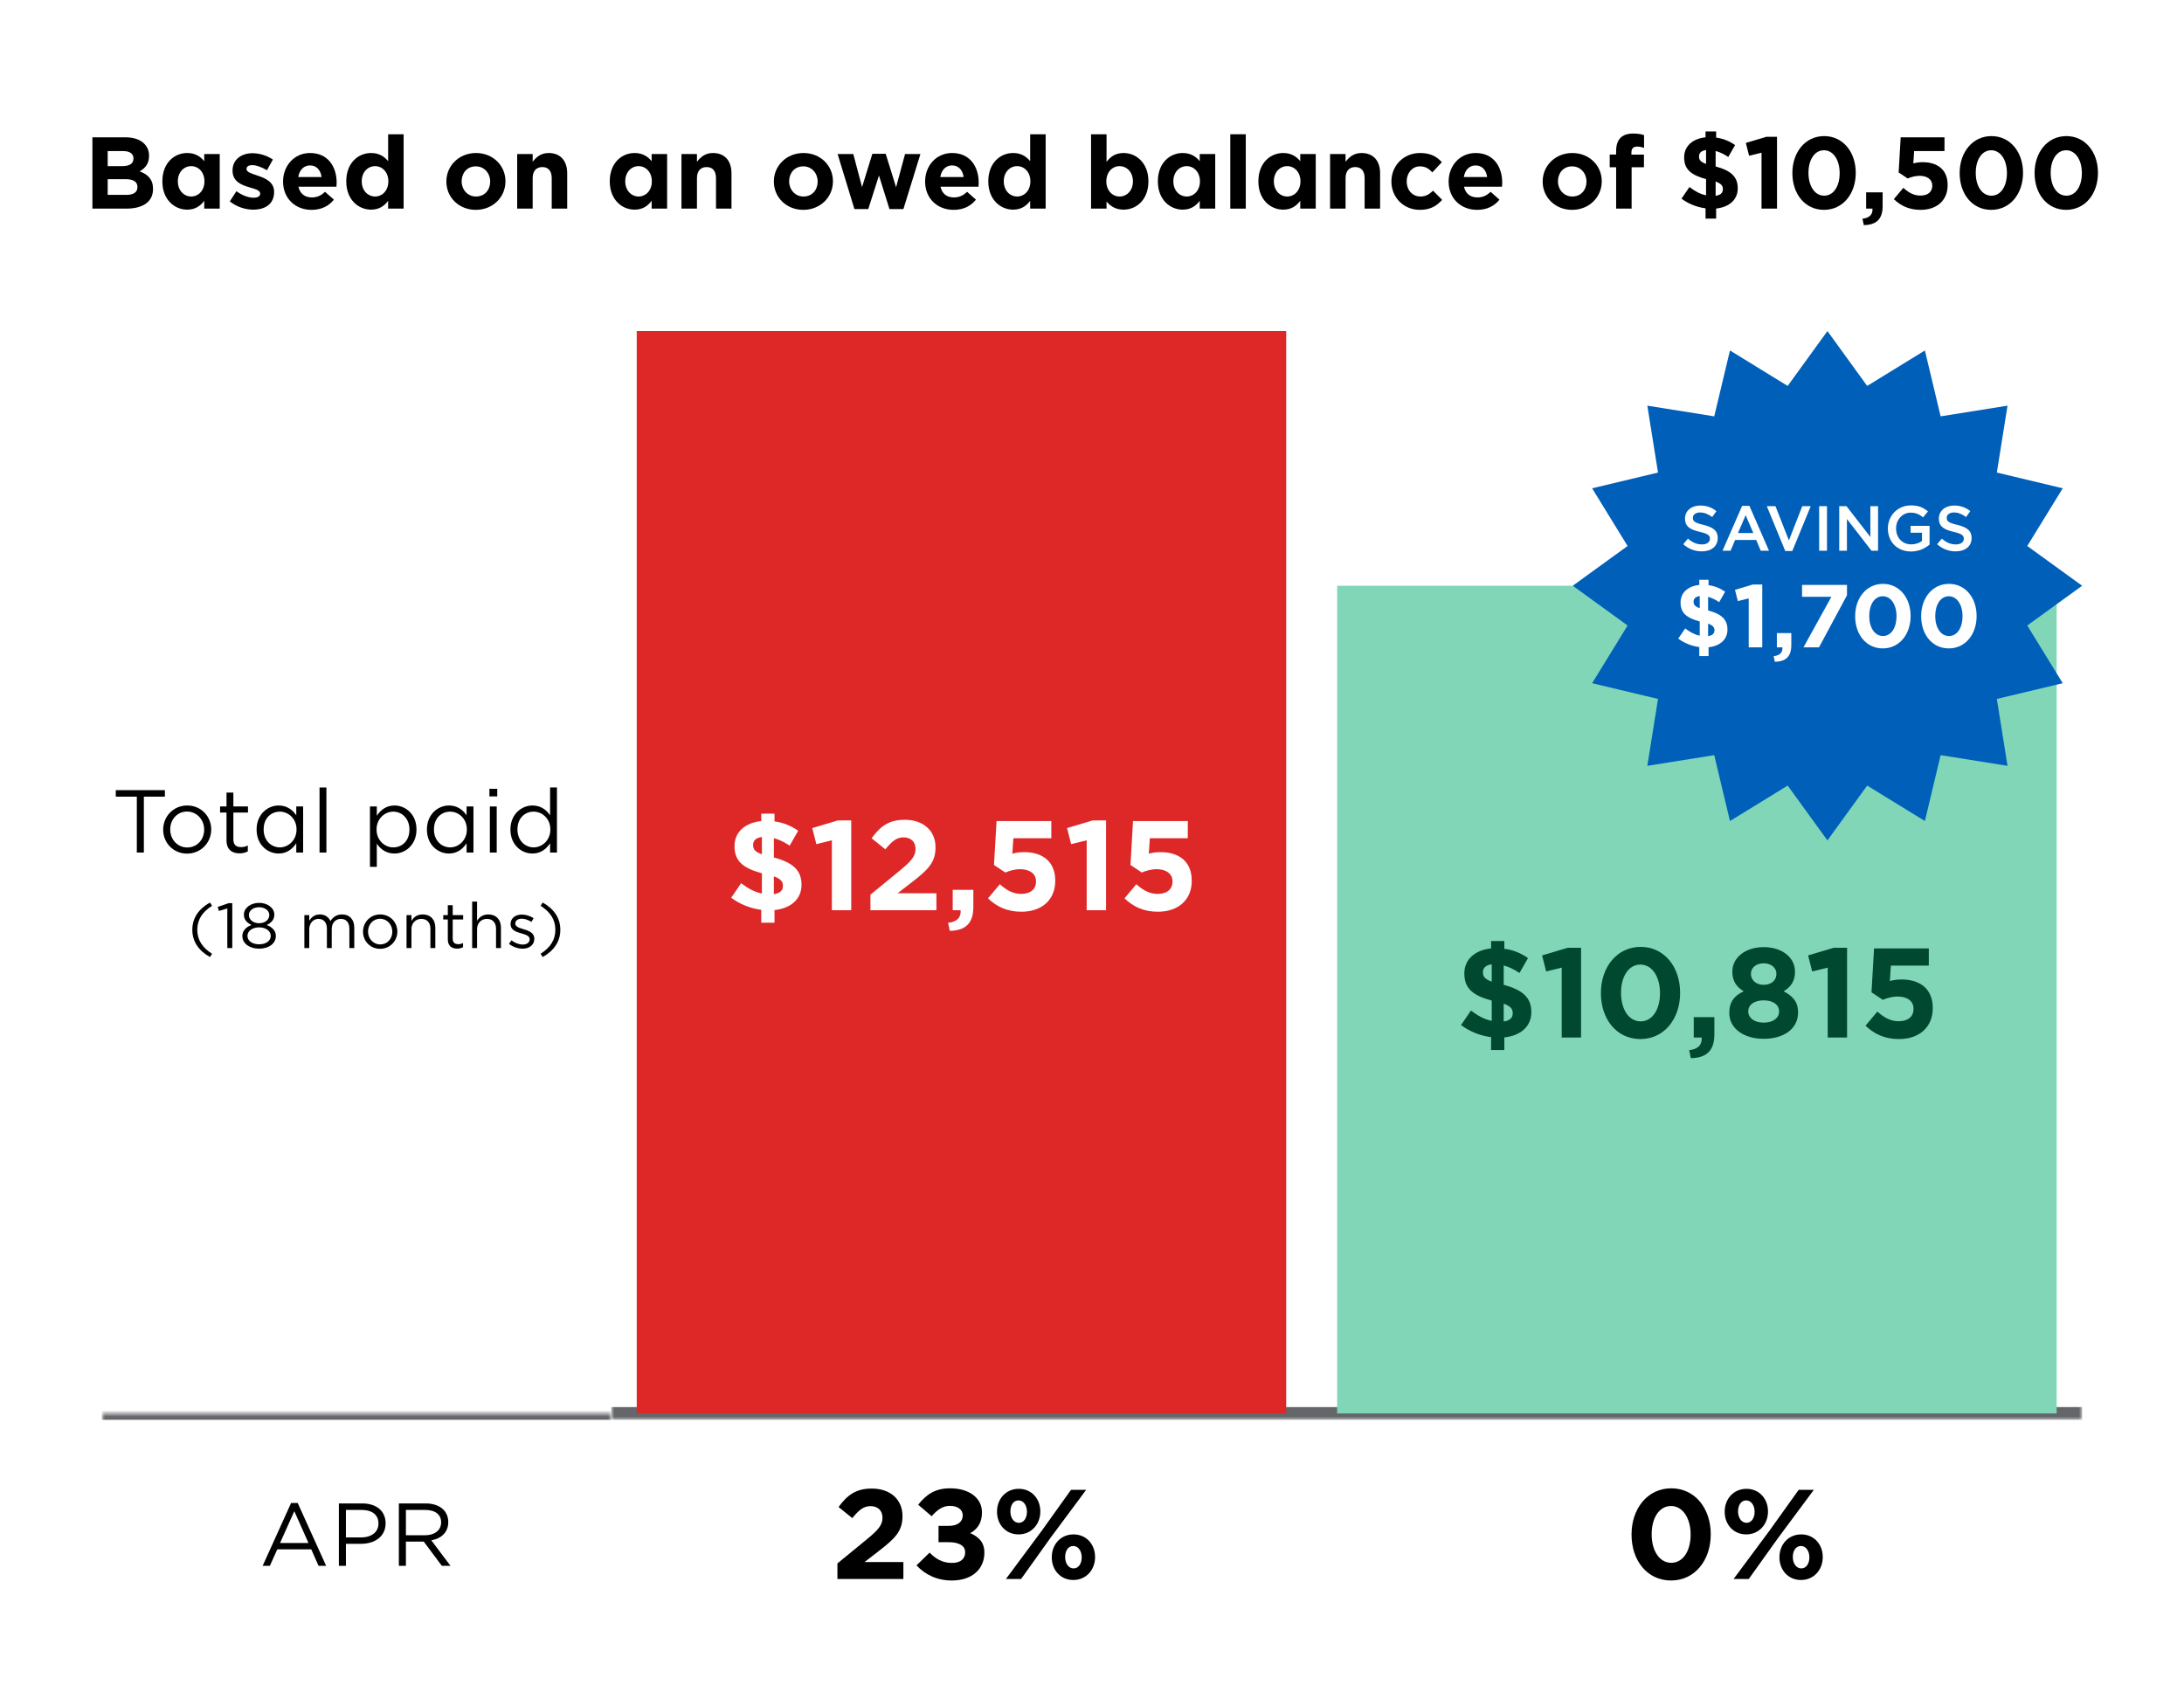 <svg width="343" height="268" viewBox="0 0 343 268" fill="none" xmlns="http://www.w3.org/2000/svg">
<rect width="343" height="268" fill="white"/>
<mask id="path-1-outside-1_399_18029" maskUnits="userSpaceOnUse" x="96" y="52" width="231" height="171" fill="black">
<rect fill="white" x="96" y="52" width="231" height="171"/>
<path d="M96 52H327V222H96V52Z"/>
</mask>
<path d="M327 221H96V223H327V221Z" fill="#64666A" mask="url(#path-1-outside-1_399_18029)"/>
<rect width="102" height="170" transform="translate(100 52)" fill="#DE2828"/>
<path d="M125.357 130.48L124.017 132.82C123.217 132.28 122.357 131.86 121.537 131.64V134.68C124.577 135.5 125.877 136.72 125.877 138.96V139C125.877 141.24 124.157 142.68 121.637 142.94V144.92H119.557V142.9C117.837 142.68 116.157 142 114.837 141L116.397 138.72C117.477 139.54 118.477 140.1 119.657 140.34V137.16C116.777 136.38 115.357 135.3 115.357 132.92V132.88C115.357 130.68 117.037 129.22 119.557 128.96V127.8H121.637V129.02C123.057 129.2 124.257 129.72 125.357 130.48ZM122.957 139.12C122.957 138.46 122.617 138.04 121.537 137.64V140.44C122.477 140.3 122.957 139.88 122.957 139.16V139.12ZM118.277 132.74C118.277 133.38 118.557 133.78 119.657 134.18V131.46C118.677 131.58 118.277 132.06 118.277 132.7V132.74Z" fill="white"/>
<path d="M130.647 142.96V131.98L128.207 132.58L127.567 130.06L131.587 128.86H133.687V142.96H130.647Z" fill="white"/>
<path d="M136.704 142.96V140.52L141.364 136.7C143.104 135.26 143.784 134.5 143.784 133.34C143.784 132.16 143.004 131.52 141.904 131.52C140.824 131.52 140.084 132.12 139.044 133.4L136.884 131.66C138.264 129.78 139.604 128.76 142.104 128.76C145.004 128.76 146.924 130.46 146.924 133.08V133.12C146.924 135.46 145.724 136.62 143.244 138.54L140.964 140.3H147.064V142.96H136.704Z" fill="white"/>
<path d="M149.165 146.2L148.905 144.94C150.285 144.8 150.965 144.1 150.865 142.96H149.625V139.76H152.865V142.46C152.865 145.1 151.545 146.16 149.165 146.2Z" fill="white"/>
<path d="M160.408 143.2C158.168 143.2 156.528 142.4 155.168 141.1L157.028 138.88C158.088 139.84 159.128 140.4 160.368 140.4C161.808 140.4 162.708 139.7 162.708 138.46V138.42C162.708 137.22 161.688 136.52 160.228 136.52C159.348 136.52 158.548 136.76 157.888 137.04L156.108 135.86L156.508 128.96H165.108V131.66H159.148L158.988 134.08C159.548 133.94 160.048 133.84 160.828 133.84C163.548 133.84 165.728 135.16 165.728 138.32V138.36C165.728 141.32 163.628 143.2 160.408 143.2Z" fill="white"/>
<path d="M170.665 142.96V131.98L168.225 132.58L167.585 130.06L171.605 128.86H173.705V142.96H170.665Z" fill="white"/>
<path d="M181.843 143.2C179.603 143.2 177.963 142.4 176.603 141.1L178.463 138.88C179.523 139.84 180.563 140.4 181.803 140.4C183.243 140.4 184.143 139.7 184.143 138.46V138.42C184.143 137.22 183.123 136.52 181.663 136.52C180.783 136.52 179.983 136.76 179.323 137.04L177.543 135.86L177.943 128.96H186.543V131.66H180.583L180.423 134.08C180.983 133.94 181.483 133.84 182.263 133.84C184.983 133.84 187.163 135.16 187.163 138.32V138.36C187.163 141.32 185.063 143.2 181.843 143.2Z" fill="white"/>
<rect width="113" height="130" transform="translate(210 92)" fill="#81D6B8"/>
<path d="M239.978 150.48L238.638 152.82C237.838 152.28 236.978 151.86 236.158 151.64V154.68C239.198 155.5 240.498 156.72 240.498 158.96V159C240.498 161.24 238.778 162.68 236.258 162.94V164.92H234.178V162.9C232.458 162.68 230.778 162 229.458 161L231.018 158.72C232.098 159.54 233.098 160.1 234.278 160.34V157.16C231.398 156.38 229.978 155.3 229.978 152.92V152.88C229.978 150.68 231.658 149.22 234.178 148.96V147.8H236.258V149.02C237.678 149.2 238.878 149.72 239.978 150.48ZM237.578 159.12C237.578 158.46 237.238 158.04 236.158 157.64V160.44C237.098 160.3 237.578 159.88 237.578 159.16V159.12ZM232.898 152.74C232.898 153.38 233.178 153.78 234.278 154.18V151.46C233.298 151.58 232.898 152.06 232.898 152.7V152.74Z" fill="#00482F"/>
<path d="M245.268 162.96V151.98L242.828 152.58L242.188 150.06L246.208 148.86H248.308V162.96H245.268Z" fill="#00482F"/>
<path d="M257.625 163.2C253.885 163.2 251.425 160.06 251.425 156V155.96C251.425 151.9 253.945 148.72 257.665 148.72C261.365 148.72 263.865 151.86 263.865 155.92V155.96C263.865 160.02 261.365 163.2 257.625 163.2ZM257.665 160.42C259.525 160.42 260.705 158.54 260.705 156V155.96C260.705 153.42 259.465 151.5 257.625 151.5C255.785 151.5 254.585 153.36 254.585 155.92V155.96C254.585 158.52 255.805 160.42 257.665 160.42Z" fill="#00482F"/>
<path d="M265.544 166.2L265.284 164.94C266.664 164.8 267.344 164.1 267.244 162.96H266.004V159.76H269.244V162.46C269.244 165.1 267.924 166.16 265.544 166.2Z" fill="#00482F"/>
<path d="M276.987 163.16C273.887 163.16 271.587 161.56 271.587 159.12V159.08C271.587 157.38 272.367 156.38 273.847 155.7C272.767 155.04 272.067 154.14 272.067 152.64V152.6C272.067 150.46 274.027 148.76 276.987 148.76C279.947 148.76 281.907 150.44 281.907 152.6V152.64C281.907 154.14 281.207 155.04 280.127 155.7C281.547 156.44 282.387 157.34 282.387 159V159.04C282.387 161.64 280.087 163.16 276.987 163.16ZM276.987 154.68C278.207 154.68 278.987 153.96 278.987 152.98V152.94C278.987 152.08 278.247 151.3 276.987 151.3C275.727 151.3 274.987 152.06 274.987 152.92V152.96C274.987 153.94 275.767 154.68 276.987 154.68ZM276.987 160.62C278.507 160.62 279.407 159.86 279.407 158.88V158.84C279.407 157.76 278.387 157.12 276.987 157.12C275.587 157.12 274.567 157.76 274.567 158.84V158.88C274.567 159.84 275.467 160.62 276.987 160.62Z" fill="#00482F"/>
<path d="M287.044 162.96V151.98L284.604 152.58L283.964 150.06L287.984 148.86H290.084V162.96H287.044Z" fill="#00482F"/>
<path d="M298.222 163.2C295.982 163.2 294.342 162.4 292.982 161.1L294.842 158.88C295.902 159.84 296.942 160.4 298.182 160.4C299.622 160.4 300.522 159.7 300.522 158.46V158.42C300.522 157.22 299.502 156.52 298.042 156.52C297.162 156.52 296.362 156.76 295.702 157.04L293.922 155.86L294.322 148.96H302.922V151.66H296.962L296.802 154.08C297.362 153.94 297.862 153.84 298.642 153.84C301.362 153.84 303.542 155.16 303.542 158.32V158.36C303.542 161.32 301.442 163.2 298.222 163.2Z" fill="#00482F"/>
<path d="M131.517 248V245.56L136.177 241.74C137.917 240.3 138.597 239.54 138.597 238.38C138.597 237.2 137.817 236.56 136.717 236.56C135.637 236.56 134.897 237.16 133.857 238.44L131.697 236.7C133.077 234.82 134.417 233.8 136.917 233.8C139.817 233.8 141.737 235.5 141.737 238.12V238.16C141.737 240.5 140.537 241.66 138.057 243.58L135.777 245.34H141.877V248H131.517Z" fill="black"/>
<path d="M149.478 248.24C147.178 248.24 145.278 247.32 143.938 245.86L145.998 243.86C146.938 244.84 148.018 245.48 149.518 245.48C150.838 245.48 151.578 244.84 151.578 243.84V243.8C151.578 242.76 150.598 242.22 148.938 242.22H147.398V239.66H149.018C150.438 239.66 151.198 238.98 151.198 238.04V238C151.198 237.14 150.458 236.52 149.178 236.52C147.998 236.52 147.178 237.18 146.318 238.14L144.198 236.34C145.458 234.76 146.818 233.76 149.218 233.76C152.258 233.76 154.218 235.32 154.218 237.52V237.56C154.218 239.24 153.458 240.2 152.378 240.8C153.658 241.36 154.598 242.2 154.598 243.84V243.88C154.598 246.36 152.758 248.24 149.478 248.24Z" fill="black"/>
<path d="M159.963 241C157.943 241 156.583 239.42 156.583 237.46V237.42C156.583 235.44 157.963 233.84 160.003 233.84C162.023 233.84 163.383 235.42 163.383 237.38V237.42C163.383 239.38 162.003 241 159.963 241ZM159.963 235.66C159.123 235.66 158.683 236.46 158.683 237.38V237.42C158.683 238.36 159.203 239.18 160.003 239.18C160.843 239.18 161.283 238.36 161.283 237.46V237.42C161.283 236.48 160.763 235.66 159.963 235.66ZM163.583 240.46L168.203 234H170.583L164.983 241.54L160.363 248H157.983L163.583 240.46ZM168.563 248.16C166.543 248.16 165.183 246.58 165.183 244.62V244.58C165.183 242.6 166.563 241 168.603 241C170.623 241 171.983 242.58 171.983 244.54V244.58C171.983 246.54 170.603 248.16 168.563 248.16ZM168.603 246.34C169.443 246.34 169.883 245.52 169.883 244.62V244.58C169.883 243.64 169.363 242.82 168.563 242.82C167.723 242.82 167.283 243.62 167.283 244.54V244.58C167.283 245.52 167.803 246.34 168.603 246.34Z" fill="black"/>
<path d="M262.435 248.24C258.695 248.24 256.235 245.1 256.235 241.04V241C256.235 236.94 258.755 233.76 262.475 233.76C266.175 233.76 268.675 236.9 268.675 240.96V241C268.675 245.06 266.175 248.24 262.435 248.24ZM262.475 245.46C264.335 245.46 265.515 243.58 265.515 241.04V241C265.515 238.46 264.275 236.54 262.435 236.54C260.595 236.54 259.395 238.4 259.395 240.96V241C259.395 243.56 260.615 245.46 262.475 245.46Z" fill="black"/>
<path d="M274.245 241C272.225 241 270.865 239.42 270.865 237.46V237.42C270.865 235.44 272.245 233.84 274.285 233.84C276.305 233.84 277.665 235.42 277.665 237.38V237.42C277.665 239.38 276.285 241 274.245 241ZM274.245 235.66C273.405 235.66 272.965 236.46 272.965 237.38V237.42C272.965 238.36 273.485 239.18 274.285 239.18C275.125 239.18 275.565 238.36 275.565 237.46V237.42C275.565 236.48 275.045 235.66 274.245 235.66ZM277.865 240.46L282.485 234H284.865L279.265 241.54L274.645 248H272.265L277.865 240.46ZM282.845 248.16C280.825 248.16 279.465 246.58 279.465 244.62V244.58C279.465 242.6 280.845 241 282.885 241C284.905 241 286.265 242.58 286.265 244.54V244.58C286.265 246.54 284.885 248.16 282.845 248.16ZM282.885 246.34C283.725 246.34 284.165 245.52 284.165 244.62V244.58C284.165 243.64 283.645 242.82 282.845 242.82C282.005 242.82 281.565 243.62 281.565 244.54V244.58C281.565 245.52 282.085 246.34 282.885 246.34Z" fill="black"/>
<mask id="path-7-inside-2_399_18029" fill="white">
<path d="M16 222H96V260H16V222Z"/>
</mask>
<path d="M16 223H96V221H16V223Z" fill="#64666A" mask="url(#path-7-inside-2_399_18029)"/>
<path d="M41.251 245.935L45.717 236.065H46.753L51.219 245.935H50.029L48.881 243.345H43.547L42.385 245.935H41.251ZM43.981 242.351H48.447L46.221 237.353L43.981 242.351Z" fill="black"/>
<path d="M53.221 245.935V236.135H56.889C59.102 236.135 60.557 237.311 60.557 239.243V239.271C60.557 241.385 58.794 242.477 56.708 242.477H54.328V245.935H53.221ZM54.328 241.469H56.749C58.373 241.469 59.438 240.601 59.438 239.313V239.285C59.438 237.885 58.388 237.157 56.806 237.157H54.328V241.469Z" fill="black"/>
<path d="M62.643 245.935V236.135H66.857C68.061 236.135 69.027 236.499 69.643 237.115C70.119 237.591 70.399 238.277 70.399 239.047V239.075C70.399 240.699 69.279 241.651 67.739 241.931L70.749 245.935H69.391L66.549 242.127H63.749V245.935H62.643ZM63.749 241.133H66.759C68.229 241.133 69.279 240.377 69.279 239.117V239.089C69.279 237.885 68.355 237.157 66.773 237.157H63.749V241.133Z" fill="black"/>
<path d="M21.488 133.905V125.127H18.184V124.105H25.898V125.127H22.594V133.905H21.488Z" fill="black"/>
<path d="M29.378 134.073C27.208 134.073 25.626 132.365 25.626 130.321V130.293C25.626 128.249 27.222 126.513 29.406 126.513C31.576 126.513 33.172 128.221 33.172 130.265V130.293C33.172 132.337 31.562 134.073 29.378 134.073ZM29.406 133.107C30.974 133.107 32.066 131.847 32.066 130.321V130.293C32.066 128.739 30.904 127.465 29.378 127.465C27.81 127.465 26.732 128.739 26.732 130.265V130.293C26.732 131.847 27.88 133.107 29.406 133.107Z" fill="black"/>
<path d="M37.617 134.031C36.455 134.031 35.573 133.457 35.573 131.987V127.619H34.565V126.667H35.573V124.483H36.651V126.667H38.947V127.619H36.651V131.847C36.651 132.729 37.141 133.051 37.869 133.051C38.233 133.051 38.541 132.981 38.919 132.799V133.723C38.541 133.919 38.135 134.031 37.617 134.031Z" fill="black"/>
<path d="M43.758 134.059C42.022 134.059 40.3 132.687 40.3 130.307V130.279C40.3 127.913 42.022 126.513 43.758 126.513C45.102 126.513 45.97 127.241 46.53 128.053V126.667H47.608V133.905H46.53V132.449C45.942 133.317 45.088 134.059 43.758 134.059ZM43.954 133.093C45.298 133.093 46.572 131.959 46.572 130.293V130.265C46.572 128.599 45.298 127.479 43.954 127.479C42.554 127.479 41.406 128.515 41.406 130.265V130.293C41.406 132.001 42.582 133.093 43.954 133.093Z" fill="black"/>
<path d="M50.184 133.905V123.685H51.263V133.905H50.184Z" fill="black"/>
<path d="M58.102 136.145V126.667H59.179V128.123C59.767 127.255 60.621 126.513 61.952 126.513C63.688 126.513 65.409 127.885 65.409 130.265V130.293C65.409 132.659 63.702 134.059 61.952 134.059C60.608 134.059 59.739 133.331 59.179 132.519V136.145H58.102ZM61.755 133.093C63.156 133.093 64.303 132.057 64.303 130.307V130.279C64.303 128.571 63.127 127.479 61.755 127.479C60.411 127.479 59.138 128.613 59.138 130.265V130.293C59.138 131.973 60.411 133.093 61.755 133.093Z" fill="black"/>
<path d="M70.506 134.059C68.77 134.059 67.048 132.687 67.048 130.307V130.279C67.048 127.913 68.77 126.513 70.506 126.513C71.85 126.513 72.718 127.241 73.278 128.053V126.667H74.356V133.905H73.278V132.449C72.69 133.317 71.836 134.059 70.506 134.059ZM70.702 133.093C72.046 133.093 73.32 131.959 73.32 130.293V130.265C73.32 128.599 72.046 127.479 70.702 127.479C69.302 127.479 68.154 128.515 68.154 130.265V130.293C68.154 132.001 69.33 133.093 70.702 133.093Z" fill="black"/>
<path d="M76.863 125.085V123.895H78.095V125.085H76.863ZM76.933 133.905V126.667H78.011V133.905H76.933Z" fill="black"/>
<path d="M83.621 134.059C81.885 134.059 80.163 132.687 80.163 130.307V130.279C80.163 127.913 81.885 126.513 83.621 126.513C84.965 126.513 85.833 127.241 86.393 128.053V123.685H87.471V133.905H86.393V132.449C85.805 133.317 84.951 134.059 83.621 134.059ZM83.817 133.093C85.161 133.093 86.435 131.959 86.435 130.293V130.265C86.435 128.599 85.161 127.479 83.817 127.479C82.417 127.479 81.269 128.515 81.269 130.265V130.293C81.269 132.001 82.445 133.093 83.817 133.093Z" fill="black"/>
<path d="M32.974 150.315C31.194 149.315 30.204 147.875 30.204 146.035C30.204 144.195 31.194 142.755 32.974 141.755L33.304 142.265C31.784 143.235 30.984 144.435 30.984 146.035C30.984 147.635 31.784 148.835 33.304 149.805L32.974 150.315Z" fill="black"/>
<path d="M35.7 148.905V142.675L34.38 143.085L34.19 142.445L35.9 141.855H36.48V148.905H35.7Z" fill="black"/>
<path d="M40.694 149.005C39.203 149.005 38.063 148.195 38.063 147.025V147.005C38.063 146.175 38.663 145.585 39.504 145.285C38.853 144.985 38.303 144.485 38.303 143.675V143.655C38.303 142.575 39.413 141.805 40.694 141.805C41.974 141.805 43.084 142.575 43.084 143.655V143.675C43.084 144.485 42.533 144.985 41.883 145.285C42.714 145.595 43.324 146.165 43.324 146.995V147.015C43.324 148.205 42.184 149.005 40.694 149.005ZM40.694 145.005C41.584 145.005 42.294 144.485 42.294 143.725V143.705C42.294 143.015 41.603 142.495 40.694 142.495C39.783 142.495 39.093 143.005 39.093 143.705V143.725C39.093 144.485 39.803 145.005 40.694 145.005ZM40.694 148.315C41.843 148.315 42.523 147.715 42.523 147.005V146.985C42.523 146.205 41.714 145.655 40.694 145.655C39.673 145.655 38.864 146.205 38.864 146.985V147.005C38.864 147.715 39.544 148.315 40.694 148.315Z" fill="black"/>
<path d="M47.8 148.905V143.735H48.57V144.605C48.91 144.095 49.37 143.625 50.24 143.625C51.08 143.625 51.62 144.075 51.9 144.655C52.27 144.085 52.82 143.625 53.72 143.625C54.91 143.625 55.64 144.425 55.64 145.705V148.905H54.87V145.885C54.87 144.885 54.37 144.325 53.53 144.325C52.75 144.325 52.1 144.905 52.1 145.925V148.905H51.34V145.865C51.34 144.895 50.83 144.325 50.01 144.325C49.19 144.325 48.57 145.005 48.57 145.955V148.905H47.8Z" fill="black"/>
<path d="M59.693 149.025C58.143 149.025 57.013 147.805 57.013 146.345V146.325C57.013 144.865 58.153 143.625 59.713 143.625C61.263 143.625 62.403 144.845 62.403 146.305V146.325C62.403 147.785 61.253 149.025 59.693 149.025ZM59.713 148.335C60.833 148.335 61.613 147.435 61.613 146.345V146.325C61.613 145.215 60.783 144.305 59.693 144.305C58.573 144.305 57.803 145.215 57.803 146.305V146.325C57.803 147.435 58.623 148.335 59.713 148.335Z" fill="black"/>
<path d="M63.848 148.905V143.735H64.618V144.635C64.958 144.075 65.498 143.625 66.388 143.625C67.638 143.625 68.368 144.465 68.368 145.695V148.905H67.598V145.885C67.598 144.925 67.078 144.325 66.168 144.325C65.278 144.325 64.618 144.975 64.618 145.945V148.905H63.848Z" fill="black"/>
<path d="M71.79 148.995C70.96 148.995 70.33 148.585 70.33 147.535V144.415H69.61V143.735H70.33V142.175H71.1V143.735H72.74V144.415H71.1V147.435C71.1 148.065 71.45 148.295 71.97 148.295C72.23 148.295 72.45 148.245 72.72 148.115V148.775C72.45 148.915 72.16 148.995 71.79 148.995Z" fill="black"/>
<path d="M74.153 148.905V141.605H74.923V144.635C75.263 144.075 75.803 143.625 76.693 143.625C77.943 143.625 78.673 144.465 78.673 145.695V148.905H77.903V145.885C77.903 144.925 77.383 144.325 76.473 144.325C75.583 144.325 74.923 144.975 74.923 145.945V148.905H74.153Z" fill="black"/>
<path d="M82.075 149.005C81.335 149.005 80.515 148.715 79.935 148.245L80.325 147.695C80.885 148.115 81.505 148.355 82.115 148.355C82.735 148.355 83.185 148.035 83.185 147.535V147.515C83.185 146.995 82.575 146.795 81.895 146.605C81.085 146.375 80.185 146.095 80.185 145.145V145.125C80.185 144.235 80.925 143.645 81.945 143.645C82.575 143.645 83.275 143.865 83.805 144.215L83.455 144.795C82.975 144.485 82.425 144.295 81.925 144.295C81.315 144.295 80.925 144.615 80.925 145.045V145.065C80.925 145.555 81.565 145.745 82.255 145.955C83.055 146.195 83.915 146.505 83.915 147.435V147.455C83.915 148.435 83.105 149.005 82.075 149.005Z" fill="black"/>
<path d="M85.23 150.315L84.9 149.805C86.42 148.835 87.22 147.635 87.22 146.035C87.22 144.435 86.42 143.235 84.9 142.265L85.23 141.755C87.01 142.755 88 144.195 88 146.035C88 147.875 87.01 149.315 85.23 150.315Z" fill="black"/>
<path d="M14.513 32.768V21.568H19.713C20.993 21.568 22.001 21.92 22.641 22.56C23.153 23.072 23.409 23.696 23.409 24.464V24.496C23.409 25.76 22.737 26.464 21.937 26.912C23.233 27.408 24.033 28.16 24.033 29.664V29.696C24.033 31.744 22.369 32.768 19.841 32.768H14.513ZM20.961 24.912V24.88C20.961 24.144 20.385 23.728 19.345 23.728H16.913V26.096H19.185C20.273 26.096 20.961 25.744 20.961 24.912ZM21.585 29.36C21.585 28.608 21.025 28.144 19.761 28.144H16.913V30.608H19.841C20.929 30.608 21.585 30.224 21.585 29.392V29.36Z" fill="black"/>
<path d="M29.404 32.928C27.404 32.928 25.5 31.36 25.5 28.496V28.464C25.5 25.6 27.372 24.032 29.404 24.032C30.7 24.032 31.5 24.624 32.076 25.312V24.192H34.508V32.768H32.076V31.536C31.484 32.336 30.668 32.928 29.404 32.928ZM30.028 30.864C31.164 30.864 32.108 29.92 32.108 28.496V28.464C32.108 27.04 31.164 26.096 30.028 26.096C28.892 26.096 27.932 27.024 27.932 28.464V28.496C27.932 29.92 28.892 30.864 30.028 30.864Z" fill="black"/>
<path d="M39.769 32.928C38.569 32.928 37.225 32.528 36.089 31.632L37.129 30.032C38.057 30.704 39.033 31.056 39.833 31.056C40.537 31.056 40.857 30.8 40.857 30.416V30.384C40.857 29.856 40.025 29.68 39.081 29.392C37.881 29.04 36.521 28.48 36.521 26.816V26.784C36.521 25.04 37.929 24.064 39.657 24.064C40.745 24.064 41.929 24.432 42.857 25.056L41.929 26.736C41.081 26.24 40.233 25.936 39.609 25.936C39.017 25.936 38.713 26.192 38.713 26.528V26.56C38.713 27.04 39.529 27.264 40.457 27.584C41.657 27.984 43.049 28.56 43.049 30.128V30.16C43.049 32.064 41.625 32.928 39.769 32.928Z" fill="black"/>
<path d="M48.936 32.96C46.36 32.96 44.456 31.152 44.456 28.528V28.496C44.456 26.048 46.2 24.032 48.696 24.032C51.56 24.032 52.872 26.256 52.872 28.688C52.872 28.88 52.856 29.104 52.84 29.328H46.872C47.112 30.432 47.88 31.008 48.968 31.008C49.784 31.008 50.376 30.752 51.048 30.128L52.44 31.36C51.64 32.352 50.488 32.96 48.936 32.96ZM46.84 27.808H50.504C50.36 26.72 49.72 25.984 48.696 25.984C47.688 25.984 47.032 26.704 46.84 27.808Z" fill="black"/>
<path d="M58.285 32.928C56.285 32.928 54.381 31.36 54.381 28.496V28.464C54.381 25.6 56.253 24.032 58.285 24.032C59.581 24.032 60.381 24.624 60.957 25.312V21.088H63.389V32.768H60.957V31.536C60.365 32.336 59.549 32.928 58.285 32.928ZM58.909 30.864C60.045 30.864 60.989 29.92 60.989 28.496V28.464C60.989 27.04 60.045 26.096 58.909 26.096C57.773 26.096 56.813 27.024 56.813 28.464V28.496C56.813 29.92 57.773 30.864 58.909 30.864Z" fill="black"/>
<path d="M74.727 32.96C72.071 32.96 70.103 30.992 70.103 28.528V28.496C70.103 26.032 72.087 24.032 74.759 24.032C77.415 24.032 79.383 26 79.383 28.464V28.496C79.383 30.96 77.399 32.96 74.727 32.96ZM74.759 30.864C76.151 30.864 76.983 29.792 76.983 28.528V28.496C76.983 27.232 76.071 26.128 74.727 26.128C73.335 26.128 72.503 27.2 72.503 28.464V28.496C72.503 29.76 73.415 30.864 74.759 30.864Z" fill="black"/>
<path d="M81.224 32.768V24.192H83.656V25.408C84.216 24.688 84.936 24.032 86.168 24.032C88.008 24.032 89.08 25.248 89.08 27.216V32.768H86.648V27.984C86.648 26.832 86.104 26.24 85.176 26.24C84.248 26.24 83.656 26.832 83.656 27.984V32.768H81.224Z" fill="black"/>
<path d="M99.669 32.928C97.669 32.928 95.765 31.36 95.765 28.496V28.464C95.765 25.6 97.637 24.032 99.669 24.032C100.965 24.032 101.765 24.624 102.341 25.312V24.192H104.773V32.768H102.341V31.536C101.749 32.336 100.933 32.928 99.669 32.928ZM100.293 30.864C101.429 30.864 102.373 29.92 102.373 28.496V28.464C102.373 27.04 101.429 26.096 100.293 26.096C99.157 26.096 98.197 27.024 98.197 28.464V28.496C98.197 29.92 99.157 30.864 100.293 30.864Z" fill="black"/>
<path d="M107.026 32.768V24.192H109.458V25.408C110.018 24.688 110.738 24.032 111.97 24.032C113.81 24.032 114.882 25.248 114.882 27.216V32.768H112.45V27.984C112.45 26.832 111.906 26.24 110.978 26.24C110.05 26.24 109.458 26.832 109.458 27.984V32.768H107.026Z" fill="black"/>
<path d="M126.16 32.96C123.504 32.96 121.536 30.992 121.536 28.528V28.496C121.536 26.032 123.52 24.032 126.192 24.032C128.848 24.032 130.816 26 130.816 28.464V28.496C130.816 30.96 128.832 32.96 126.16 32.96ZM126.192 30.864C127.584 30.864 128.416 29.792 128.416 28.528V28.496C128.416 27.232 127.504 26.128 126.16 26.128C124.768 26.128 123.936 27.2 123.936 28.464V28.496C123.936 29.76 124.848 30.864 126.192 30.864Z" fill="black"/>
<path d="M134.187 32.832L131.547 24.192H134.011L135.387 29.392L137.003 24.16H139.099L140.731 29.408L142.139 24.192H144.555L141.883 32.832H139.691L138.043 27.568L136.363 32.832H134.187Z" fill="black"/>
<path d="M149.77 32.96C147.194 32.96 145.29 31.152 145.29 28.528V28.496C145.29 26.048 147.034 24.032 149.53 24.032C152.394 24.032 153.706 26.256 153.706 28.688C153.706 28.88 153.69 29.104 153.674 29.328H147.706C147.946 30.432 148.714 31.008 149.802 31.008C150.618 31.008 151.21 30.752 151.882 30.128L153.274 31.36C152.474 32.352 151.322 32.96 149.77 32.96ZM147.674 27.808H151.338C151.194 26.72 150.554 25.984 149.53 25.984C148.522 25.984 147.866 26.704 147.674 27.808Z" fill="black"/>
<path d="M159.118 32.928C157.118 32.928 155.214 31.36 155.214 28.496V28.464C155.214 25.6 157.086 24.032 159.118 24.032C160.414 24.032 161.214 24.624 161.79 25.312V21.088H164.222V32.768H161.79V31.536C161.198 32.336 160.382 32.928 159.118 32.928ZM159.742 30.864C160.878 30.864 161.822 29.92 161.822 28.496V28.464C161.822 27.04 160.878 26.096 159.742 26.096C158.606 26.096 157.646 27.024 157.646 28.464V28.496C157.646 29.92 158.606 30.864 159.742 30.864Z" fill="black"/>
<path d="M176.456 32.928C175.16 32.928 174.36 32.336 173.784 31.648V32.768H171.352V21.088H173.784V25.424C174.376 24.624 175.192 24.032 176.456 24.032C178.456 24.032 180.36 25.6 180.36 28.464V28.496C180.36 31.36 178.488 32.928 176.456 32.928ZM175.832 30.864C176.968 30.864 177.928 29.936 177.928 28.496V28.464C177.928 27.04 176.968 26.096 175.832 26.096C174.696 26.096 173.752 27.04 173.752 28.464V28.496C173.752 29.92 174.696 30.864 175.832 30.864Z" fill="black"/>
<path d="M185.749 32.928C183.749 32.928 181.845 31.36 181.845 28.496V28.464C181.845 25.6 183.717 24.032 185.749 24.032C187.045 24.032 187.845 24.624 188.421 25.312V24.192H190.853V32.768H188.421V31.536C187.829 32.336 187.013 32.928 185.749 32.928ZM186.373 30.864C187.509 30.864 188.453 29.92 188.453 28.496V28.464C188.453 27.04 187.509 26.096 186.373 26.096C185.237 26.096 184.277 27.024 184.277 28.464V28.496C184.277 29.92 185.237 30.864 186.373 30.864Z" fill="black"/>
<path d="M193.218 32.768V21.088H195.65V32.768H193.218Z" fill="black"/>
<path d="M201.534 32.928C199.534 32.928 197.63 31.36 197.63 28.496V28.464C197.63 25.6 199.502 24.032 201.534 24.032C202.83 24.032 203.63 24.624 204.206 25.312V24.192H206.638V32.768H204.206V31.536C203.614 32.336 202.798 32.928 201.534 32.928ZM202.158 30.864C203.294 30.864 204.238 29.92 204.238 28.496V28.464C204.238 27.04 203.294 26.096 202.158 26.096C201.022 26.096 200.062 27.024 200.062 28.464V28.496C200.062 29.92 201.022 30.864 202.158 30.864Z" fill="black"/>
<path d="M208.891 32.768V24.192H211.323V25.408C211.883 24.688 212.603 24.032 213.835 24.032C215.675 24.032 216.747 25.248 216.747 27.216V32.768H214.315V27.984C214.315 26.832 213.771 26.24 212.843 26.24C211.915 26.24 211.323 26.832 211.323 27.984V32.768H208.891Z" fill="black"/>
<path d="M222.987 32.96C220.411 32.96 218.523 30.976 218.523 28.528V28.496C218.523 26.048 220.395 24.032 223.019 24.032C224.635 24.032 225.643 24.576 226.443 25.472L224.955 27.072C224.411 26.496 223.867 26.128 223.003 26.128C221.787 26.128 220.923 27.2 220.923 28.464V28.496C220.923 29.808 221.771 30.864 223.099 30.864C223.915 30.864 224.475 30.512 225.067 29.952L226.491 31.392C225.659 32.304 224.699 32.96 222.987 32.96Z" fill="black"/>
<path d="M231.99 32.96C229.414 32.96 227.51 31.152 227.51 28.528V28.496C227.51 26.048 229.254 24.032 231.75 24.032C234.614 24.032 235.926 26.256 235.926 28.688C235.926 28.88 235.91 29.104 235.894 29.328H229.926C230.166 30.432 230.934 31.008 232.022 31.008C232.838 31.008 233.43 30.752 234.102 30.128L235.494 31.36C234.694 32.352 233.542 32.96 231.99 32.96ZM229.894 27.808H233.558C233.414 26.72 232.774 25.984 231.75 25.984C230.742 25.984 230.086 26.704 229.894 27.808Z" fill="black"/>
<path d="M246.903 32.96C244.247 32.96 242.279 30.992 242.279 28.528V28.496C242.279 26.032 244.263 24.032 246.935 24.032C249.591 24.032 251.559 26 251.559 28.464V28.496C251.559 30.96 249.575 32.96 246.903 32.96ZM246.935 30.864C248.327 30.864 249.159 29.792 249.159 28.528V28.496C249.159 27.232 248.247 26.128 246.903 26.128C245.511 26.128 244.679 27.2 244.679 28.464V28.496C244.679 29.76 245.591 30.864 246.935 30.864Z" fill="black"/>
<path d="M253.816 32.768V26.272H252.808V24.272H253.816V23.728C253.816 22.784 254.056 22.096 254.504 21.648C254.952 21.2 255.608 20.976 256.472 20.976C257.24 20.976 257.752 21.072 258.2 21.216V23.232C257.848 23.104 257.512 23.024 257.096 23.024C256.536 23.024 256.216 23.312 256.216 23.952V24.288H258.184V26.272H256.248V32.768H253.816Z" fill="black"/>
<path d="M272.498 22.784L271.426 24.656C270.786 24.224 270.098 23.888 269.442 23.712V26.144C271.874 26.8 272.914 27.776 272.914 29.568V29.6C272.914 31.392 271.538 32.544 269.522 32.752V34.336H267.858V32.72C266.482 32.544 265.138 32 264.082 31.2L265.33 29.376C266.194 30.032 266.994 30.48 267.938 30.672V28.128C265.634 27.504 264.498 26.64 264.498 24.736V24.704C264.498 22.944 265.842 21.776 267.858 21.568V20.64H269.522V21.616C270.658 21.76 271.618 22.176 272.498 22.784ZM270.578 29.696C270.578 29.168 270.306 28.832 269.442 28.512V30.752C270.194 30.64 270.578 30.304 270.578 29.728V29.696ZM266.834 24.592C266.834 25.104 267.058 25.424 267.938 25.744V23.568C267.154 23.664 266.834 24.048 266.834 24.56V24.592Z" fill="black"/>
<path d="M276.65 32.768V23.984L274.698 24.464L274.186 22.448L277.402 21.488H279.082V32.768H276.65Z" fill="black"/>
<path d="M286.456 32.96C283.464 32.96 281.496 30.448 281.496 27.2V27.168C281.496 23.92 283.512 21.376 286.488 21.376C289.448 21.376 291.448 23.888 291.448 27.136V27.168C291.448 30.416 289.448 32.96 286.456 32.96ZM286.488 30.736C287.976 30.736 288.92 29.232 288.92 27.2V27.168C288.92 25.136 287.928 23.6 286.456 23.6C284.984 23.6 284.024 25.088 284.024 27.136V27.168C284.024 29.216 285 30.736 286.488 30.736Z" fill="black"/>
<path d="M292.711 35.36L292.503 34.352C293.607 34.24 294.151 33.68 294.071 32.768H293.079V30.208H295.671V32.368C295.671 34.48 294.615 35.328 292.711 35.36Z" fill="black"/>
<path d="M301.625 32.96C299.833 32.96 298.521 32.32 297.433 31.28L298.921 29.504C299.769 30.272 300.601 30.72 301.593 30.72C302.745 30.72 303.465 30.16 303.465 29.168V29.136C303.465 28.176 302.649 27.616 301.481 27.616C300.777 27.616 300.137 27.808 299.609 28.032L298.185 27.088L298.505 21.568H305.385V23.728H300.617L300.489 25.664C300.937 25.552 301.337 25.472 301.961 25.472C304.137 25.472 305.881 26.528 305.881 29.056V29.088C305.881 31.456 304.201 32.96 301.625 32.96Z" fill="black"/>
<path d="M312.727 32.96C309.735 32.96 307.767 30.448 307.767 27.2V27.168C307.767 23.92 309.783 21.376 312.759 21.376C315.719 21.376 317.719 23.888 317.719 27.136V27.168C317.719 30.416 315.719 32.96 312.727 32.96ZM312.759 30.736C314.247 30.736 315.191 29.232 315.191 27.2V27.168C315.191 25.136 314.199 23.6 312.727 23.6C311.255 23.6 310.295 25.088 310.295 27.136V27.168C310.295 29.216 311.271 30.736 312.759 30.736Z" fill="black"/>
<path d="M324.495 32.96C321.503 32.96 319.535 30.448 319.535 27.2V27.168C319.535 23.92 321.551 21.376 324.527 21.376C327.487 21.376 329.487 23.888 329.487 27.136V27.168C329.487 30.416 327.487 32.96 324.495 32.96ZM324.527 30.736C326.015 30.736 326.959 29.232 326.959 27.2V27.168C326.959 25.136 325.967 23.6 324.495 23.6C323.023 23.6 322.063 25.088 322.063 27.136V27.168C322.063 29.216 323.039 30.736 324.527 30.736Z" fill="black"/>
<path d="M287 52L293.243 60.615L302.307 55.045L304.778 65.393L315.284 63.716L313.607 74.222L323.955 76.693L318.385 85.757L327 92L318.385 98.243L323.955 107.307L313.607 109.778L315.284 120.284L304.778 118.607L302.307 128.955L293.243 123.385L287 132L280.757 123.385L271.693 128.955L269.222 118.607L258.716 120.284L260.393 109.778L250.045 107.307L255.615 98.243L247 92L255.615 85.757L250.045 76.693L260.393 74.222L258.716 63.716L269.222 65.393L271.693 55.045L280.757 60.615L287 52Z" fill="#005FB9"/>
<path d="M267.275 86.6C266.205 86.6 265.195 86.23 264.355 85.48L265.095 84.6C265.765 85.18 266.445 85.51 267.305 85.51C268.065 85.51 268.545 85.15 268.545 84.63V84.61C268.545 84.11 268.265 83.84 266.965 83.54C265.475 83.18 264.635 82.74 264.635 81.45V81.43C264.635 80.23 265.635 79.4 267.025 79.4C268.045 79.4 268.855 79.71 269.565 80.28L268.905 81.21C268.275 80.74 267.645 80.49 267.005 80.49C266.285 80.49 265.865 80.86 265.865 81.32V81.34C265.865 81.88 266.185 82.12 267.535 82.44C269.015 82.8 269.775 83.33 269.775 84.49V84.51C269.775 85.82 268.745 86.6 267.275 86.6Z" fill="white"/>
<path d="M270.525 86.5L273.605 79.45H274.745L277.825 86.5H276.525L275.815 84.81H272.505L271.785 86.5H270.525ZM272.955 83.72H275.365L274.155 80.92L272.955 83.72Z" fill="white"/>
<path d="M280.379 86.55L277.479 79.5H278.839L280.949 84.88L283.049 79.5H284.379L281.479 86.55H280.379Z" fill="white"/>
<path d="M285.699 86.5V79.5H286.929V86.5H285.699Z" fill="white"/>
<path d="M288.853 86.5V79.5H289.993L293.743 84.34V79.5H294.953V86.5H293.923L290.063 81.52V86.5H288.853Z" fill="white"/>
<path d="M300.123 86.62C297.933 86.62 296.493 85.06 296.493 83.02V83C296.493 81.04 297.993 79.38 300.103 79.38C301.323 79.38 302.073 79.72 302.793 80.33L302.013 81.26C301.473 80.81 300.943 80.52 300.053 80.52C298.763 80.52 297.783 81.64 297.783 82.98V83C297.783 84.44 298.733 85.5 300.163 85.5C300.823 85.5 301.423 85.29 301.853 84.97V83.67H300.063V82.59H303.043V85.53C302.353 86.12 301.363 86.62 300.123 86.62Z" fill="white"/>
<path d="M307.145 86.6C306.075 86.6 305.065 86.23 304.225 85.48L304.965 84.6C305.635 85.18 306.315 85.51 307.175 85.51C307.935 85.51 308.415 85.15 308.415 84.63V84.61C308.415 84.11 308.135 83.84 306.835 83.54C305.345 83.18 304.505 82.74 304.505 81.45V81.43C304.505 80.23 305.505 79.4 306.895 79.4C307.915 79.4 308.725 79.71 309.435 80.28L308.775 81.21C308.145 80.74 307.515 80.49 306.875 80.49C306.155 80.49 305.735 80.86 305.735 81.32V81.34C305.735 81.88 306.055 82.12 307.405 82.44C308.885 82.8 309.645 83.33 309.645 84.49V84.51C309.645 85.82 308.615 86.6 307.145 86.6Z" fill="white"/>
<path d="M270.935 92.936L269.997 94.574C269.437 94.196 268.835 93.902 268.261 93.748V95.876C270.389 96.45 271.299 97.304 271.299 98.872V98.9C271.299 100.468 270.095 101.476 268.331 101.658V103.044H266.875V101.63C265.671 101.476 264.495 101 263.571 100.3L264.663 98.704C265.419 99.278 266.119 99.67 266.945 99.838V97.612C264.929 97.066 263.935 96.31 263.935 94.644V94.616C263.935 93.076 265.111 92.054 266.875 91.872V91.06H268.331V91.914C269.325 92.04 270.165 92.404 270.935 92.936ZM269.255 98.984C269.255 98.522 269.017 98.228 268.261 97.948V99.908C268.919 99.81 269.255 99.516 269.255 99.012V98.984ZM265.979 94.518C265.979 94.966 266.175 95.246 266.945 95.526V93.622C266.259 93.706 265.979 94.042 265.979 94.49V94.518Z" fill="white"/>
<path d="M274.637 101.672V93.986L272.929 94.406L272.481 92.642L275.295 91.802H276.765V101.672H274.637Z" fill="white"/>
<path d="M278.738 103.94L278.556 103.058C279.522 102.96 279.998 102.47 279.928 101.672H279.06V99.432H281.328V101.322C281.328 103.17 280.404 103.912 278.738 103.94Z" fill="white"/>
<path d="M283.24 101.672L287.622 93.734H283.016V91.872H290.072V93.496L285.676 101.672H283.24Z" fill="white"/>
<path d="M295.695 101.84C293.077 101.84 291.355 99.642 291.355 96.8V96.772C291.355 93.93 293.119 91.704 295.723 91.704C298.313 91.704 300.063 93.902 300.063 96.744V96.772C300.063 99.614 298.313 101.84 295.695 101.84ZM295.723 99.894C297.025 99.894 297.851 98.578 297.851 96.8V96.772C297.851 94.994 296.983 93.65 295.695 93.65C294.407 93.65 293.567 94.952 293.567 96.744V96.772C293.567 98.564 294.421 99.894 295.723 99.894Z" fill="white"/>
<path d="M306.061 101.84C303.443 101.84 301.721 99.642 301.721 96.8V96.772C301.721 93.93 303.485 91.704 306.089 91.704C308.679 91.704 310.429 93.902 310.429 96.744V96.772C310.429 99.614 308.679 101.84 306.061 101.84ZM306.089 99.894C307.391 99.894 308.217 98.578 308.217 96.8V96.772C308.217 94.994 307.349 93.65 306.061 93.65C304.773 93.65 303.933 94.952 303.933 96.744V96.772C303.933 98.564 304.787 99.894 306.089 99.894Z" fill="white"/>
</svg>
